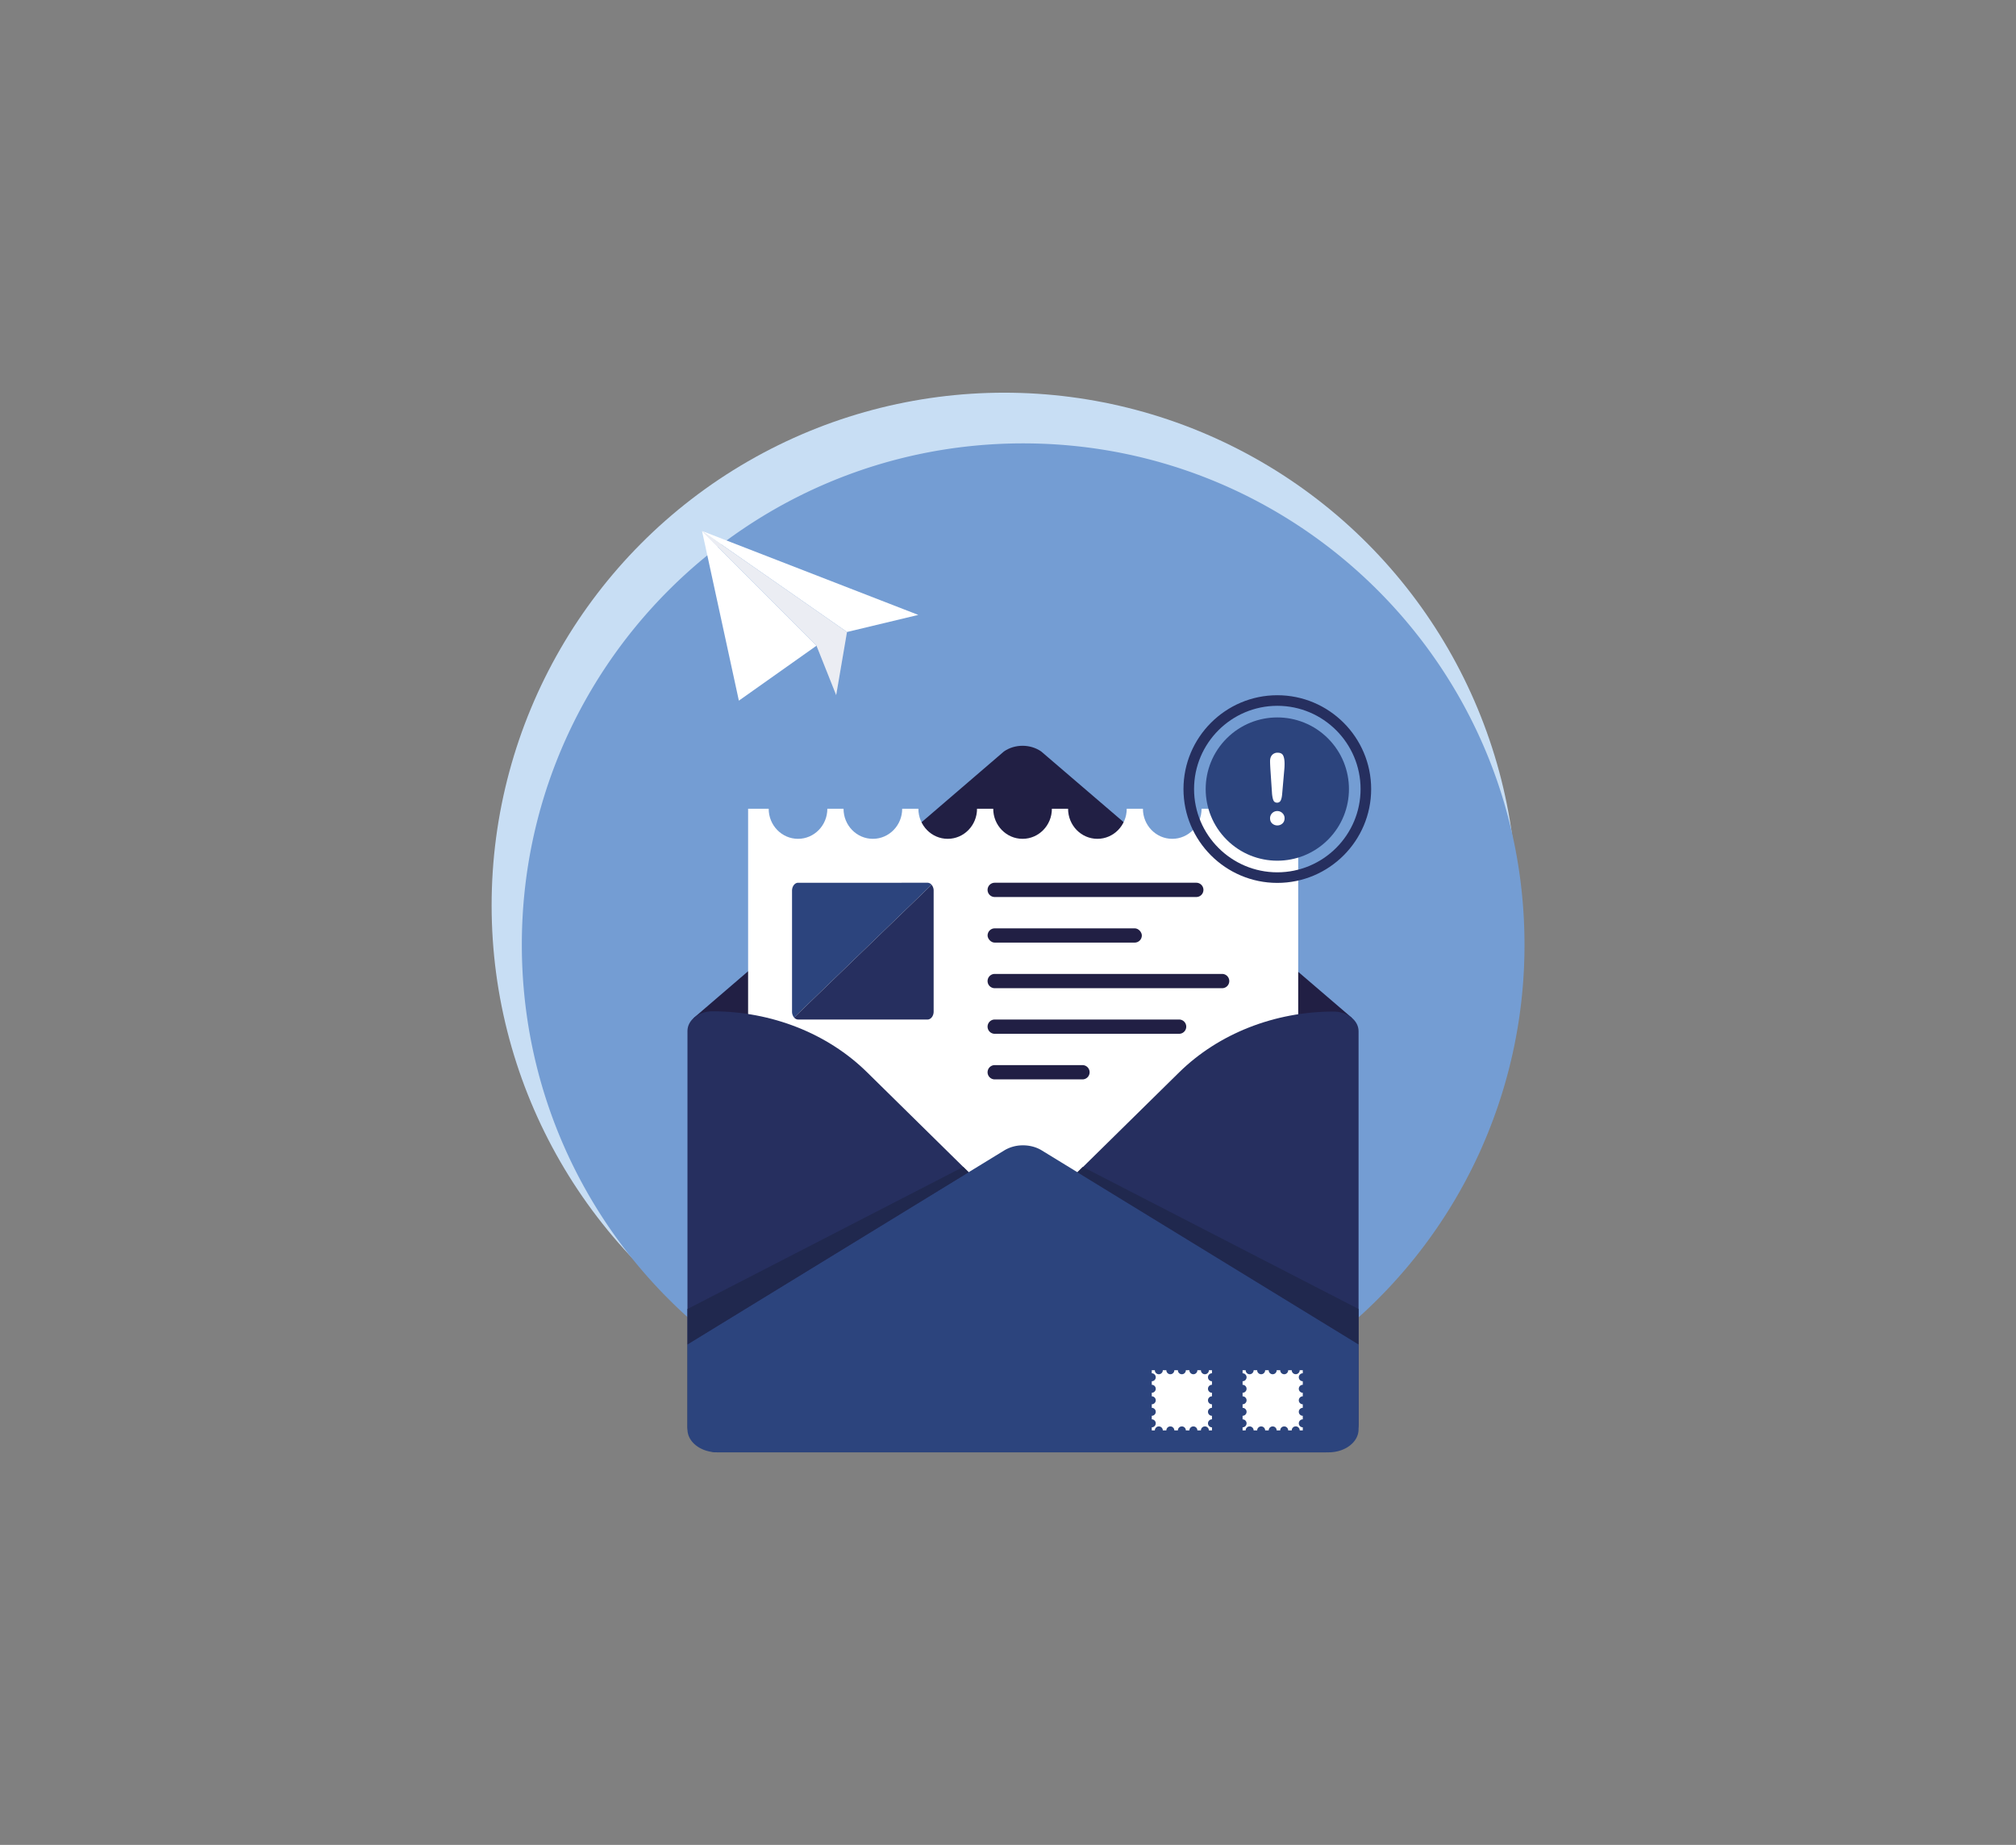 <svg id="error-in-sent-mail" viewBox="0 0 4000 3660.6" xmlns="http://www.w3.org/2000/svg">
  <rect x="0" y="0" width="4000" height="3660.6" fill="#808080" stroke="none"/>
  <g style="isolation:isolate">
    <g id="bd5bd77e-7690-4083-809c-173320d1196a">
      <circle style="fill:#c8def4" r="1017.165" cy="1796.331" cx="1992.599"></circle>
      <path style="fill:#749dd3" d="M3024.801,1874.433a992.544,992.544,0,0,1-357.05,763.472c-172.653,144.363-395,231.243-637.654,231.243-549.366,0-994.715-445.349-994.715-994.715,0-549.356,445.349-994.704,994.715-994.704S3024.801,1325.077,3024.801,1874.433Z"></path>
      <g style="opacity:.2;mix-blend-mode:multiply">
        <path style="fill:#749dd3" d="M2939.242,2278.619a997.664,997.664,0,0,1-271.492,359.285v-630.777Z"></path>
      </g>
      <path style="fill:#211f44" d="M1991.933,1491.023l-615.774,529.033,11.46,239.369c0,28.552,34.443,433.364,67.203,433.364l574.974-384.779,518.077,345.278c32.76,0,96.006-376.195,96.006-404.748l38.294-229.046-616.325-528.472C2044.221,1476.008,2013.56,1476.008,1991.933,1491.023Z"></path>
      <path style="fill:#fff" d="M2532.584,1604.74c0,32.936-26.048,59.637-58.181,59.637-32.132,0-58.18-26.7-58.18-59.637h-32.144c0,32.936-26.048,59.637-58.18,59.637-32.132,0-58.181-26.7-58.181-59.637h-32.143c0,32.936-26.048,59.637-58.181,59.637s-58.181-26.7-58.181-59.637h-32.144c0,32.936-26.048,59.637-58.18,59.637-32.132,0-58.181-26.7-58.181-59.637h-32.144c0,32.936-26.048,59.637-58.181,59.637-32.132,0-58.18-26.7-58.18-59.637h-32.144c0,32.936-26.048,59.637-58.18,59.637s-58.18-26.7-58.18-59.637h-32.144c0,32.936-26.048,59.637-58.18,59.637-32.132,0-58.181-26.7-58.181-59.637h-40.843V2763.238h1091.482V1604.74Z"></path>
      <path style="fill:#262f5f" d="M2042.416,2420.127l297.129-292.349c78.033-76.778,189.412-120.647,306.311-120.647h0c27.453,0,49.709,17.442,49.709,38.959v781.391c0,21.516-37.114,54.188-64.567,54.188h-168.832l-419.749-412.995C2028.377,2454.861,2028.377,2433.94,2042.416,2420.127Z"></path>
      <path style="fill:#262f5f" d="M2017.175,2419.593l-297.129-292.349c-78.033-76.778-189.412-120.647-306.31-120.647h-0c-27.453,0-49.709,17.442-49.709,38.959v786.078c0,21.516,31.864,50.034,59.317,50.034l174.083-.534,419.749-412.995C2031.214,2454.327,2031.214,2433.407,2017.175,2419.593Z"></path>
      <path style="fill:#2c447d" d="M2695.564,2667.549v168.513c0,25.187-26.56,45.603-59.312,45.603H1423.34c-32.752,0-59.312-20.416-59.312-45.603v-168.513l628.808-385.08a70.837,70.837,0,0,1,34.866-9.907c13.759-.375,27.656,2.933,39.054,9.907Z"></path>
      <polygon style="fill:#20284e" points="1364.028 2597.275 1911.24 2315.362 1921.937 2325.888 1364.028 2667.549 1364.028 2597.275"></polygon>
      <polygon style="fill:#20284e" points="2695.564 2597.275 2148.352 2315.362 2137.655 2325.888 2695.564 2667.549 2695.564 2597.275"></polygon>
      <path style="fill:#fff" d="M2396.795 2824.147a7.896 7.896 0 0 1 7.896-7.896v-7.064a7.896 7.896 0 1 1 0-15.792v-7.064a7.896 7.896 0 0 1 0-15.792v-7.063a7.896 7.896 0 0 1 0-15.792v-7.064a7.896 7.896 0 0 1 0-15.792v-6.119h-6.125c.001.038.006.075.006.113a7.896 7.896 0 0 1-15.792 0c0-.038.005-.075.006-.113h-7.075c.001.038.006.075.006.113a7.896 7.896 0 0 1-15.792 0c0-.038.005-.075.006-.113h-7.075c0.0.038.006.075.006.113a7.896 7.896 0 0 1-15.792 0c0-.038.005-.075.006-.113h-7.075c.001.038.006.075.006.113a7.896 7.896 0 0 1-15.792 0c0-.038.005-.075.006-.113h-7.075c.001.038.006.075.006.113a7.896 7.896 0 0 1-15.792 0c0-.038.005-.075.006-.113h-6.125v6.119a7.896 7.896 0 1 1 0 15.792v7.064a7.896 7.896 0 0 1 0 15.792v7.063a7.896 7.896 0 1 1 0 15.792v7.064a7.896 7.896 0 1 1 0 15.792v7.064a7.896 7.896 0 1 1 0 15.792v6.119h6.119a7.896 7.896 0 1 1 15.792 0h7.064a7.896 7.896 0 1 1 15.792 0h7.064a7.896 7.896 0 1 1 15.792 0h7.063a7.896 7.896 0 1 1 15.792 0h7.064a7.896 7.896 0 1 1 15.792 0h6.119v-6.119A7.896 7.896 0 0 1 2396.795 2824.147ZM2576.999 2824.147a7.896 7.896 0 0 1 7.896-7.896v-7.064a7.896 7.896 0 1 1 0-15.792v-7.064a7.896 7.896 0 1 1 0-15.792v-7.063a7.896 7.896 0 1 1 0-15.792v-7.064a7.896 7.896 0 1 1 0-15.792v-6.119h-6.125c0.0.038.005.075.005.113a7.896 7.896 0 0 1-15.791 0c0-.038.005-.075.006-.113h-7.075c.001.038.006.075.006.113a7.896 7.896 0 0 1-15.792 0c0-.038.005-.075.006-.113h-7.075c0.0.038.006.075.006.113a7.896 7.896 0 0 1-15.792 0c0-.038.005-.075.006-.113h-7.075c.001.038.006.075.006.113a7.896 7.896 0 0 1-15.792 0c0-.038.005-.075.006-.113h-7.075c.001.038.006.075.006.113a7.896 7.896 0 0 1-15.792 0c0-.038.005-.075.006-.113h-6.125v6.119a7.896 7.896 0 0 1 0 15.792v7.064a7.896 7.896 0 0 1 0 15.792v7.063a7.896 7.896 0 0 1 0 15.792v7.064a7.896 7.896 0 1 1 0 15.792v7.064a7.896 7.896 0 1 1 0 15.792v6.119h6.119a7.896 7.896 0 1 1 15.792 0h7.064a7.896 7.896 0 1 1 15.792 0h7.063a7.896 7.896 0 1 1 15.792 0h7.064a7.896 7.896 0 1 1 15.792 0h7.064a7.896 7.896 0 1 1 15.791 0h6.119v-6.119A7.896 7.896 0 0 1 2576.999 2824.147Z"></path>
      <polygon style="fill:#fff" points="1392.917 1053.567 1466.019 1390.22 1620.053 1281.181 1392.917 1053.567"></polygon>
      <polygon style="fill:#fff" points="1392.917 1053.567 1680.529 1253.989 1821.993 1220.096 1392.917 1053.567"></polygon>
      <polygon style="fill:#fff" points="1392.917 1053.567 1620.053 1281.181 1659.089 1379.224 1680.529 1253.989 1392.917 1053.567"></polygon>
      <g style="mix-blend-mode:multiply;opacity:.1">
        <polygon style="fill:#314982" points="1392.917 1053.567 1620.053 1281.181 1659.089 1379.224 1680.529 1253.989 1392.917 1053.567"></polygon>
      </g>
      <path style="fill:#2c447d" d="M1848.361,1755.486,1575.604,2018.95a18.02,18.02,0,0,1-4.109-11.788v-239.888c0-8.664,5.465-15.753,12.145-15.753H1840.325A10.682,10.682,0,0,1,1848.361,1755.486Z"></path>
      <path style="fill:#262f5f" d="M1852.47,1767.274v239.888c0,8.664-5.465,15.753-12.145,15.753h-256.685a10.683,10.683,0,0,1-8.036-3.965l272.757-263.464A18.02,18.02,0,0,1,1852.47,1767.274Z"></path>
      <path style="fill:#211f44" d="M2373.61 1779.831H1973.642a14.155 14.155 0 0 1-14.155-14.155h0a14.155 14.155 0 0 1 14.155-14.155h399.968a14.155 14.155 0 0 1 14.155 14.155h0A14.155 14.155 0 0 1 2373.61 1779.831ZM2424.869 1960.759H1973.642a14.155 14.155 0 0 1-14.155-14.155h0a14.155 14.155 0 0 1 14.155-14.155h451.228a14.155 14.155 0 0 1 14.155 14.155h0A14.155 14.155 0 0 1 2424.869 1960.759Z"></path>
      <rect style="fill:#211f44" rx="14.155" y="1841.986" x="1959.487" height="28.309" width="306.067"></rect>
      <path style="fill:#211f44" d="M2147.765 2141.688H1973.642a14.155 14.155 0 0 1-14.155-14.155h0a14.155 14.155 0 0 1 14.155-14.155h174.123a14.155 14.155 0 0 1 14.155 14.155h0A14.155 14.155 0 0 1 2147.765 2141.688ZM2339.497 2051.224H1973.642a14.155 14.155 0 0 1-14.155-14.155h0a14.155 14.155 0 0 1 14.155-14.155h365.855a14.155 14.155 0 0 1 14.155 14.155h0A14.155 14.155 0 0 1 2339.497 2051.224Z"></path>
      <circle transform="rotate(-45 2534.365 1565.641)" style="fill:#2c447d" r="142.139" cy="1565.641" cx="2534.365"></circle>
      <path style="fill:#262f5f" d="M2534.364,1751.83c-102.665,0-186.189-83.524-186.189-186.189s83.523-186.189,186.189-186.189,186.189,83.524,186.189,186.189S2637.029,1751.83,2534.364,1751.83Zm0-351.378c-91.085,0-165.189,74.103-165.189,165.189s74.103,165.189,165.189,165.189c91.086,0,165.189-74.103,165.189-165.189S2625.45,1400.452,2534.364,1400.452Z"></path>
      <path style="fill:#fff" d="M2523.882,1575.075l-3.049-45.647q-.858-13.34-.858-19.154,0-7.909,4.146-12.341a14.241,14.241,0,0,1,10.911-4.431q8.195,0,10.959,5.67,2.764,5.672,2.764,16.343a125.198,125.198,0,0,1-.666,12.77l-4.098,46.981q-.667,8.386-2.858,12.865a7.489,7.489,0,0,1-7.243,4.479q-5.145,0-7.148-4.336Q2524.74,1583.939,2523.882,1575.075Zm10.578,62.705a14.996,14.996,0,0,1-10.149-3.764q-4.338-3.763-4.337-10.53a14.155,14.155,0,0,1,14.294-14.199,14.122,14.122,0,0,1,10.245,4.146,13.542,13.542,0,0,1,4.24,10.054q0,6.672-4.288,10.483A14.593,14.593,0,0,1,2534.46,1637.781Z"></path>
    </g>
  </g>
</svg>
